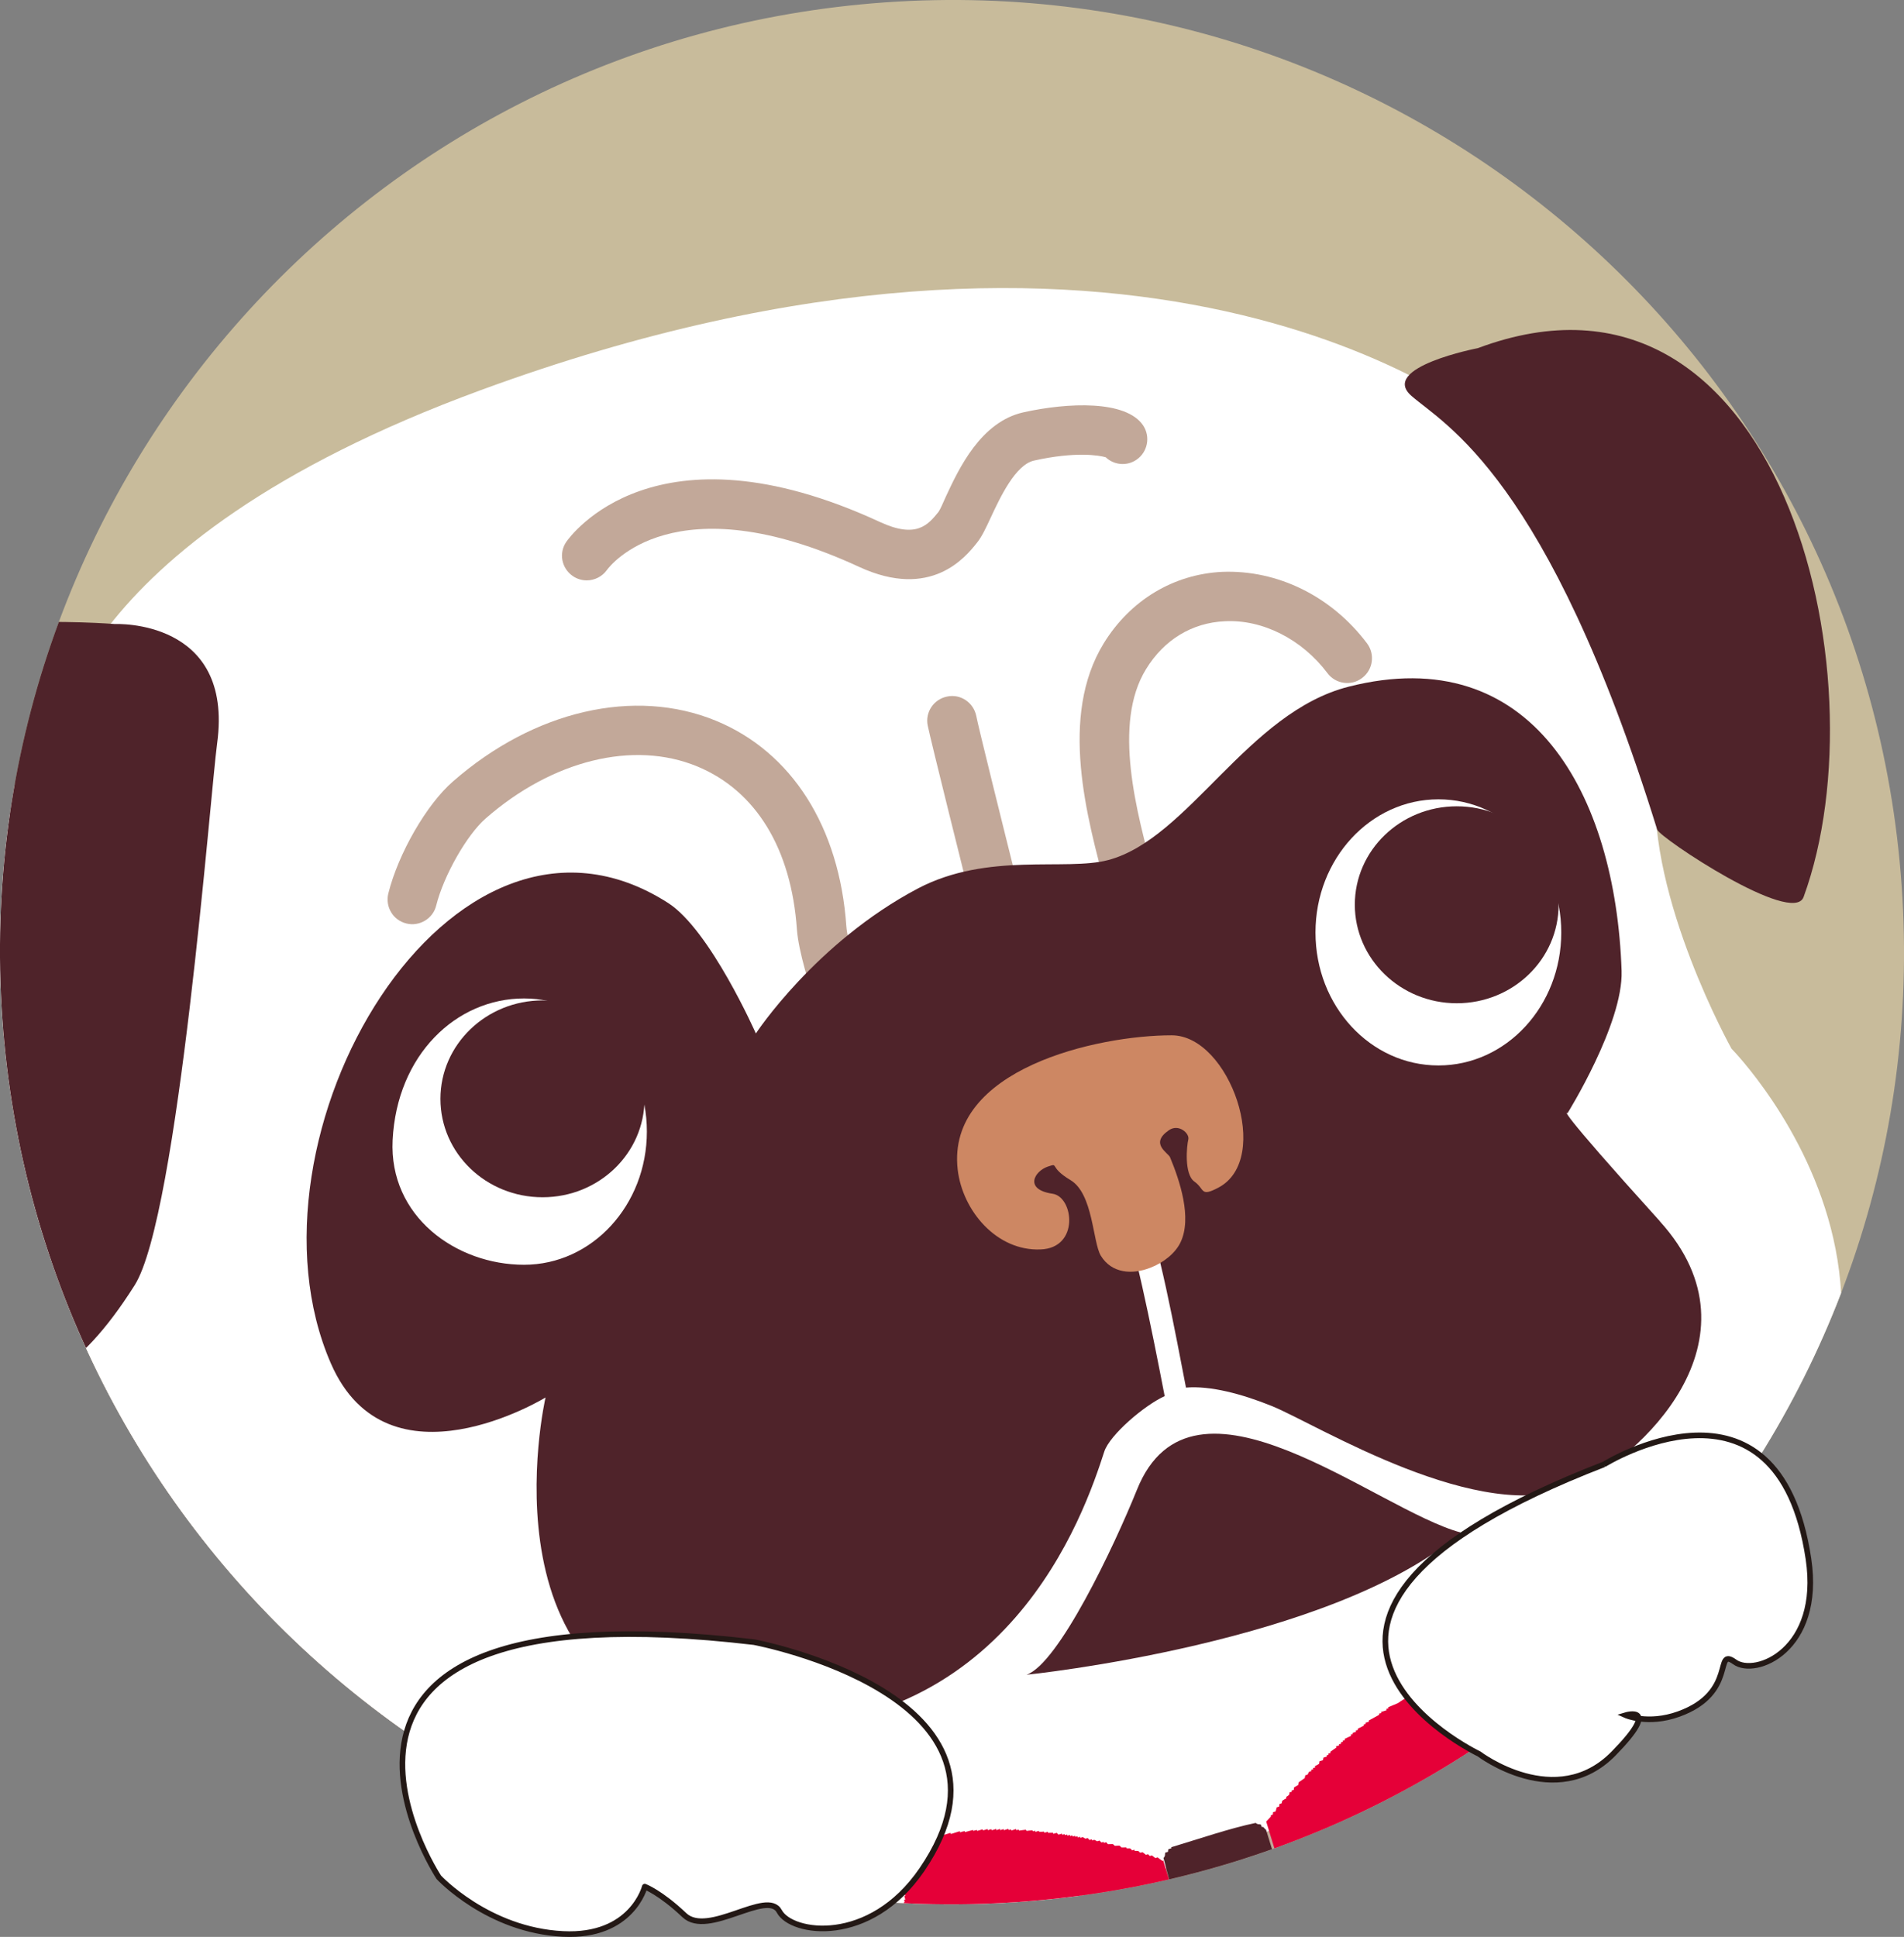 <svg xmlns="http://www.w3.org/2000/svg" xmlns:xlink="http://www.w3.org/1999/xlink" viewBox="0 0 308.32 313.61"><rect x="0" y="0" width="308.32" height="313.61" fill="#808080" stroke="none"/><defs><clipPath id="clippath"><path d="M307.94,143.41C301.99,58.48,228.35-5.56,143.42.38,58.49,6.32-5.57,79.99.38,164.91c5.95,84.94,79.62,148.98,164.55,143.04,84.92-5.92,148.95-79.6,143.01-164.54Z" style="fill:none; stroke-width:0px;"></path></clipPath></defs><g style="isolation:isolate;"><g id="_&#x30EC;&#x30A4;&#x30E4;&#x30FC;_1"><g style="clip-path:url(#clippath);"><polygon points="363.32 381.88 -150.1 417.76 -181.85 -35.91 331.6 -71.81 363.32 381.88" style="fill:#c8bb9b; stroke-width:0px;"></polygon><path d="M67.9,128.6s-70.66,2.77-80.83,4.62l-10.15,1.84s-17.53-23.08-29.53-24.93c-11.98-1.84-32.19-4.7-52.64,8.32-20.28,12.92-40.59,63.69.95,85.85-3.72,1.86-25.27,20.68-28.55,33.48-20.74,80.11,31.31,144.69,37.79,168.7,6.44,23.99,9.2,32.3,27.67,37.85,18.47,5.54,20.11,1.5,27.69-2.76,14.78-8.31,8.32-21.26,7.4-24.94-.94-3.68-12.01-10.15-12.01-10.15l-12.77-6.47s-5.35-36.54,3.54-45.23c3.31-3.22,14.79-22.66,14.79-22.66,0,0,37.09,71.87,127.34,62.66,0,0,14.8,89.24,20.35,96.63,5.53,7.37,17.13,10.8,32.31,13.83,18.46,3.72,23.98-11.07,19.37-19.37-4.6-8.31-20.28-16.61-20.28-16.61l-.95-82.17s52.62,1.85,70.16-24.92c0,0,.92,53.53,1.83,56.32.94,2.76,14.77,19.38,23.08,22.15,8.32,2.76,23.02.46,27.72-8.31,7.37-13.85,0-19.38,0-19.38l-14.77-7.38s8.3-55.39,8.3-63.71,9.22-76.62,2.77-84.92c-6.45-8.32-190.57-128.33-190.57-128.33Z" style="fill:#fff; fill-rule:evenodd; stroke-width:0px;"></path><path d="M271.98,262.31c4.91,21.6-37.92,49.76-95.66,62.93-57.73,13.14-108.51,6.31-113.44-15.29-4.89-21.59,37.9-49.74,95.64-62.9,57.73-13.15,108.58-6.31,113.47,15.26Z" style="fill:#4f232a; fill-rule:evenodd; stroke-width:0px;"></path><path d="M19.79,126.92c1.48-1.06,3.36-34.31,71.21-59.24,104.45-38.35,143.66,3.02,149.76,9.59,6.15,6.53,24.53,36.13,23.25,54.59-1.3,18.46,12.14,42.53,12.14,42.53,0,0,32.09,45.01-16.1,95.02-48.18,50.01-137.79,54.56-153.09,51.43-15.26-3.14-62.52-4.59-81.39-19.94-29.23-23.79-16.79-78.24-16.79-78.24,0,0-10.85-8.71-11.76-18.41-.91-9.72,1.82-62.1,22.77-77.34Z" style="fill:#c2a899; fill-rule:evenodd; mix-blend-mode:multiply; stroke-width:0px;"></path><path d="M7.63,121.64c1.46-1.09,1.67-33.29,70.22-58.47,105.48-38.74,160.64,1.87,166.81,8.51,6.18,6.58,24.76,36.48,23.46,55.14-1.29,18.67,12.27,42.98,12.27,42.98,0,0,49.4,50.02-16.25,95.96-57.49,40.24-139.18,55.11-154.65,51.95-15.41-3.18-57.77-7.78-76.86-23.28-29.51-24.04-22.32-75.88-22.32-75.88,0,0-10.94-8.79-11.88-18.6-.9-9.83-11.95-62.91,9.19-78.31Z" style="fill:#fff; fill-rule:evenodd; stroke-width:0px;"></path><path d="M183.64,149.25c-1.79,0-3.41-1.19-3.89-2.98l-.6-2.22c-3.22-11.86-7.65-28.07-.43-39.87,4.3-7,11.3-11.21,19.2-11.59,8.93-.35,17.68,3.92,23.44,11.57,1.33,1.76.99,4.29-.8,5.62-1.74,1.34-4.29.98-5.61-.8-4.11-5.46-10.48-8.72-16.63-8.39-5.3.24-9.84,3-12.75,7.77-5.43,8.84-1.54,23.14,1.31,33.57l.62,2.29c.55,2.13-.67,4.31-2.83,4.89-.34.09-.71.14-1.03.14Z" style="fill:#c2a899; stroke-width:0px;"></path><path d="M161.08,148.78c-1.81,0-3.44-1.21-3.9-3.02-.67-2.66-6.48-25.95-6.95-28.27-.45-2.17.97-4.28,3.14-4.71,2.16-.47,4.28.97,4.72,3.14.3,1.62,4.26,17.58,6.85,27.9.55,2.14-.76,4.32-2.93,4.85-.3.08-.63.11-.94.11Z" style="fill:#c2a899; stroke-width:0px;"></path><path d="M140.44,177.71c-1.59,0-3.07-.94-3.72-2.5-.73-1.79-7.16-17.8-7.67-24.69-.91-13.13-6.65-22.5-16.15-26.43-10.31-4.25-23.46-1.02-34.27,8.44-3.03,2.66-6.77,9.21-7.99,14.07-.51,2.15-2.74,3.46-4.84,2.92-2.17-.53-3.44-2.71-2.92-4.85,1.61-6.47,6.21-14.46,10.48-18.15,13.11-11.48,29.42-15.24,42.58-9.82,12.27,5.06,19.99,17.18,21.11,33.26.35,4.77,5.25,17.68,7.1,22.26.84,2.05-.17,4.39-2.2,5.22-.49.2-1.01.28-1.51.28Z" style="fill:#c2a899; stroke-width:0px;"></path><path d="M95.02,93.97c-.8,0-1.59-.23-2.28-.71-1.82-1.27-2.29-3.72-1.03-5.54.58-.81,14.28-20.09,50.79-3.2,5.94,2.75,7.8.42,9.47-1.63.33-.48.7-1.39,1.19-2.47,2.11-4.54,5.65-12.12,12.57-13.66,7.21-1.6,16.62-2,19.39,2.13,1.21,1.84.73,4.33-1.12,5.57-1.57,1.06-3.65.82-4.94-.42-1.07-.33-4.99-.95-11.6.53-3.04.66-5.53,6.03-7.02,9.22-.81,1.75-1.45,3.12-2.24,4.09-1.83,2.31-7.43,9.28-19.07,3.91-30.01-13.88-40.43-.09-40.85.5-.78,1.09-2.03,1.68-3.26,1.68Z" style="fill:#c2a899; stroke-width:0px;"></path><path d="M188.4,301.24c-.06,0-.11.05-.18.05-.24-.16-.52-.36-.78-.57-.11.06-.26.08-.35.12-.19-.12-.35-.29-.56-.43-.1.02-.23.08-.32.1-.12-.1-.22-.19-.31-.3-.12.04-.27.08-.34.11-.16-.17-.41-.3-.54-.43-.14.04-.26.07-.39.08-.09-.06-.21-.19-.28-.27-.19-.02-.39-.02-.62-.02-.01-.08-.03-.13-.03-.2-.14.04-.25.07-.38.12-.08-.12-.19-.23-.31-.32-.19.01-.4,0-.56,0-.04-.06-.07-.13-.08-.16-.27,0-.51.01-.77.01-.09-.1-.21-.2-.31-.3-.24,0-.53.01-.77.03-.12-.1-.2-.21-.32-.28-.25,0-.47.01-.78.02-.09-.12-.22-.2-.31-.33-.08.05-.23.08-.33.13-.04-.06-.05-.11-.05-.17-.16.03-.22.06-.39.09-.08-.11-.2-.21-.29-.31-.07.03-.23.08-.37.12l-.48-.25c-.12.03-.21.08-.33.12-.04-.09-.05-.15-.07-.2-.13.05-.25.09-.37.12-.09-.09-.2-.21-.29-.31-.12,0-.24.07-.36.1l-.45-.26c-.15.03-.27.11-.4.13,0-.07-.02-.14-.02-.19-.15.03-.27.07-.39.14-.03-.09-.03-.14-.05-.23-.1.06-.22.09-.34.1-.02-.04-.05-.08-.07-.17-.13.04-.24.11-.35.13-.03-.07-.05-.13-.05-.19-.13.03-.25.06-.37.12,0-.06-.05-.13-.07-.2-.13.05-.25.08-.37.14,0-.07-.05-.15-.05-.2-.15.04-.26.06-.37.11-.02-.07-.02-.14-.06-.17-.12.03-.22.07-.34.1-.06-.07-.06-.13-.09-.19-.15.06-.35.12-.54.17-.08-.08-.19-.2-.28-.29-.19.05-.37.1-.57.16,0-.07-.02-.13-.02-.18-.28,0-.53.02-.82.02,0-.03,0-.12-.04-.17-.19.05-.37.1-.55.15,0-.03-.05-.12-.05-.18-.27.03-.55.03-.81.03,0-.03,0-.1-.05-.15-.17.05-.36.1-.54.17-.04-.07-.04-.13-.04-.21-.15.04-.27.08-.37.11,0-.05-.07-.11-.08-.16-.33.03-.65.04-.95.09-.05-.06-.08-.13-.1-.19-.37.05-.73.08-1.1.14-.07-.05-.07-.1-.07-.16-.14.02-.24.06-.37.1-.04-.08-.04-.12-.07-.19-.24.07-.46.15-.75.24-.02-.07-.04-.13-.06-.19-.13.03-.22.1-.35.11-.03-.06-.03-.13-.09-.18-.19.06-.47.13-.69.21-.03-.04-.03-.11-.06-.18-.21.05-.41.14-.55.18,0-.08,0-.14-.02-.2-.23.06-.38.11-.58.2,0-.08-.07-.15-.07-.21-.21.08-.46.17-.72.21,0-.04-.03-.11-.05-.17-.2.04-.39.13-.56.17,0-.04-.07-.13-.07-.19-.22.08-.43.15-.74.22,0-.05,0-.11-.04-.18-.3.11-.62.18-.89.26-.02-.05-.04-.11-.04-.15-.22.04-.44.1-.59.15,0-.06,0-.11-.03-.15-.43.1-.87.23-1.31.35,0-.05-.02-.12-.05-.16-.27.04-.51.11-.74.21,0-.07,0-.12-.04-.2-.5.15-1.01.32-1.44.45-.06-.08-.06-.11-.06-.18-.95.27-1.85.56-2.8.86-.02-.07-.02-.16-.02-.21-.44.16-.88.26-1.3.4-.53.91-1.06,1.78-1.58,2.69.04.09.06.25.11.36-.19.27-.4.52-.58.73.03.14.08.27.09.39-.06.09-.19.21-.25.31,0,.11.06.24.09.35-.09.09-.21.2-.31.3.03.12.06.24.1.35-.1.11-.18.19-.29.3.04.11.09.24.11.37-.08.09-.23.19-.33.29,0,.25,0,.52.05.77-.08.1-.2.19-.32.29.03.35.05.64.1.96-.1.12-.2.22-.32.3.05.14.06.27.12.38-.07.01-.12.02-.15.05.03.17.08.37.15.55-.07.03-.12.04-.2.05.05.14.07.26.1.36-.05.02-.12.04-.14.05,0,.28.02.54,0,.8-.05,0-.11.06-.17.07.06.37.09.75.12,1.15-.05.02-.08.02-.15.04.07.21.1.37.17.57-.07,0-.14.03-.17.03.07.21.1.4.15.57-.06.03-.12.04-.17.06.02.18.09.37.12.55-.01,0-.09.03-.15.04.06.25.14.51.2.73-.17,4.18,1.44,12.72,4.15,16.95.13.5.32.98.46,1.46.08,0,.1-.03.17-.04.21.55.48,1.07.67,1.6.05-.04.14-.04.19-.08.08.26.13.53.22.77.1-.04.15-.07.19-.08.09.27.16.5.21.74.08-.01.14-.01.21-.05.05.25.14.5.22.75.08-.03.09-.03.14-.06.06.18.13.35.19.57.07-.05.13-.06.19-.07.06.17.09.35.18.54.03-.01.1-.05.16-.06.06.18.12.34.18.56.07-.03.1-.05.15-.07.19.33.39.73.56,1.06.05-.03.08-.06.16-.06.06.12.07.26.13.35.03-.02.1-.02.17-.04.07.17.08.35.18.53.05,0,.12-.02.15-.07.15.28.27.5.4.72.07,0,.13-.06.18-.07.09.19.11.37.17.56.06-.03.13-.07.16-.08.27.34.48.7.71,1.01.09-.02.16-.02.2-.05.13.21.28.44.38.67.18.03.33.04.46.08.02.09.06.24.09.36.06-.02.13-.05.22-.06.03.13.04.24.12.37l.44.23c0,.15.05.27.1.39.15.02.28.05.43.06.03.13.1.25.1.36.24.08.44.11.68.2.03.1.07.26.07.38.19,0,.3.06.5.04,0,.14.02.25.09.36.28.13.59.24.89.34,0,.13.06.27.09.38.13.02.27.05.39.05.53.33,1.05.63,1.51.96,3.87-1.19,6.81-2.52,9.28-4.42.31-.06.58-.16.9-.27,0-.06-.05-.11-.05-.17.1-.04.25-.09.39-.1-.04-.07-.05-.13-.05-.2.39-.2.78-.37,1.2-.58-.03-.05-.07-.09-.07-.16.16-.05.29-.08.39-.11-.01-.06-.07-.13-.07-.17.23-.07.5-.15.76-.25-.05-.05-.05-.11-.06-.18.12-.03.23-.08.36-.12,0-.04,0-.11-.04-.17.33-.14.65-.36,1.02-.52,0-.04-.02-.11-.06-.16.16-.03.23-.09.35-.1,0-.07-.03-.13-.03-.22.2-.04.38-.08.59-.16-.06-.05-.07-.1-.07-.16.12-.04.22-.08.34-.11,0-.07-.04-.11-.05-.18.16-.06.37-.12.54-.18,0-.05-.04-.11-.07-.17.27-.16.47-.27.73-.41,0-.08-.08-.15-.08-.18.2-.05.37-.1.54-.16-.02-.06-.02-.12-.06-.2.23-.14.45-.26.68-.4-.02-.06-.02-.11-.02-.2.2-.04.34-.07.53-.14,0-.13.04-.29.04-.42.29-.15.6-.31.91-.47-.06-.04-.06-.12-.1-.19.13-.02.26-.06.37-.1,0-.06-.02-.13-.02-.16.09-.05.21-.1.36-.13-.04-.05-.08-.11-.08-.15.12-.09.25-.11.39-.12-.03-.08-.08-.12-.08-.2.11-.03.22-.08.38-.09-.01-.1-.05-.14-.05-.21.12-.02.22-.07.36-.09-.04-.08-.04-.12-.08-.21.13-.05.25-.06.39-.1-.05-.05-.07-.11-.09-.16.36-.24.69-.47,1-.71,0-.16.05-.29.09-.42.12-.03.22-.06.35-.1l.24-.49c.15-.05.28-.07.38-.1,0-.06-.02-.12-.04-.19.1-.04.24-.08.33-.1,0-.07-.02-.12-.08-.19.16-.03.3-.08.41-.12.02-.12.05-.28.07-.39.33-.25.64-.48,1-.73.02-.14.02-.27.06-.44.15-.02.25-.06.38-.09,0-.06-.07-.1-.09-.17.13-.03.28-.08.43-.1,0-.15,0-.29.06-.42.14-.14.3-.24.46-.35,0-.08-.02-.13-.04-.2.2-.12.42-.27.66-.4.04-.16.04-.27.1-.42.12-.09.3-.22.44-.34,0-.05,0-.14-.04-.18.23-.13.45-.3.67-.41.05-.13.09-.3.09-.41.13-.03.24-.08.37-.11.05-.24.13-.43.16-.67.15-.03.27-.07.39-.08.04-.15.05-.31.09-.43.1-.04.22-.08.32-.12.08-.22.16-.44.22-.66.1-.04.21-.06.34-.11.07-.14.07-.3.12-.43.1-.01.24-.05.37-.1,0-.14,0-.29.05-.42.15-.11.34-.23.49-.35-.03-.05-.07-.11-.07-.19.26-.34.3-.56.76-.84-.45-.38-.9-.78-1.34-1.18-1.75-5.74-3.49-11.48-5.25-17.23ZM251.8,306.43c.08-.03.16-.03.19-.06-.03-.25-.11-.47-.22-.73.07-.02.11-.04.19-.04-.05-.2-.12-.38-.13-.55,0-.03.08-.06.15-.08-.06-.17-.1-.34-.21-.55.11,0,.14-.02.21-.04-.1-.3-.18-.61-.27-.92.06,0,.13-.05.2-.06-.07-.1-.07-.23-.11-.35.04-.02.12-.06.18-.06-.12-.37-.24-.71-.34-1.09.04-.02.13-.05.2-.05-.08-.23-.16-.52-.23-.75.07,0,.13-.04.16-.06-.09-.29-.16-.61-.25-.91.06-.03.12-.04.16-.05-.22-.88-.41-1.76-.6-2.66.08,0,.17-.03.23-.05-.2-.32-.37-.67-.55-1.03.07-.02.17-.05.2-.05-.19-.59-.37-1.23-.57-1.85,0-.62-.43-2.96-.92-3.67-.04,0-.14.01-.17.04-.22-.67-.43-1.37-.57-2.02-.09,0-.16.02-.24.05-.09-.24.21-.37-.04-.79-.03.02-.12.03-.18.05-.32-.84-.69-1.67-.96-2.51-.05.01-.08.04-.18.04-.1-.3-.19-.59-.31-.9-.05,0-.09.02-.14.04-.09-.24-.16-.49-.22-.71-.1,0-.13.02-.19.05-.1-.31-.16-.63-.28-.93-.06.03-.1.04-.16.05-.23-.4-.41-.82-.59-1.22-.07.03-.12.06-.19.07-.08-.17-.13-.35-.19-.55-.03,0-.13.04-.16.05-.05-.17-.09-.38-.13-.54-.09.02-.14.02-.18.03-.09-.23-.15-.46-.24-.75-.06.02-.13.06-.18.08,0-.13-.08-.23-.11-.39-.06.02-.13.04-.19.07-.05-.17-.12-.35-.17-.54-.05,0-.16.03-.19.06-.13-.21-.25-.45-.41-.67-.08.01-.13.03-.18.06-.07-.19-.08-.37-.14-.58-.07.03-.15.06-.21.07-.19-.32-.44-.67-.68-.98-.03,0-.13.03-.16.03-.06-.1-.09-.23-.11-.35-.08.02-.12.02-.2.07-.25-.34-.47-.66-.7-.99-.14-.05-.3-.05-.43-.08-.15-.21-.28-.45-.41-.67-.11-.03-.24-.07-.43-.08-.01-.12-.03-.26-.1-.36-.21-.06-.43-.15-.66-.23-.05-.1-.08-.23-.09-.33-.14-.04-.31-.05-.44-.07-.02-.14-.08-.28-.11-.35-.3-.12-.59-.23-.88-.34-.01-.12-.05-.24-.1-.38-.13-.01-.27-.03-.42-.07-.57-.34-1.13-.71-1.72-1.06-.14.04-.25.07-.38.11-.69-.32-1.97.57-2.76.8-2.01.65-3.8,1.62-5.22,2.61-.51.24-1.07.44-1.6.67.04.06.04.15.07.16-.12.05-.25.09-.38.13.04.07.07.13.07.19-.29.08-.58.19-.92.29,0,.04.07.08.07.17-.15.02-.25.06-.37.09.02.07.02.12.02.19-.54.3-1.13.63-1.69.93.03.07.04.13.04.18-.18.07-.35.11-.57.18.04.05.06.11.06.17-.08.03-.18.05-.34.1,0,.07,0,.11.04.18-.31.18-.68.35-1.02.52,0,.06.04.14.06.18-.14.04-.24.08-.36.09,0,.07.03.14.03.23-.17.05-.39.1-.56.17.05.03.06.08.06.16-.13.05-.22.07-.35.11.02.05.04.14.07.2-.34.17-.71.31-1.07.5.02.04.05.09.07.17-.14.06-.27.11-.38.13.02.05.05.11.05.16-.15.05-.2.07-.37.11.05.05.08.13.08.2-.11.03-.23.07-.38.11.03.04.03.12.07.17-.21.05-.35.12-.55.17.03.06.07.12.09.18-.36.23-.68.47-1,.7.02.04.02.11.06.17-.12.05-.28.07-.37.12,0,.08,0,.11.02.2-.09.03-.22.07-.32.09,0,.05.06.13.06.18-.22.06-.35.11-.56.18,0,.13-.04.26-.08.41-.15.06-.36.11-.55.17,0,.15-.06.27-.06.41-.22.14-.45.27-.69.39,0,.07.02.14.08.2-.14.02-.28.08-.38.1,0,.09.04.14.04.2-.11,0-.24.07-.34.09,0,.08,0,.14.03.21-.1.02-.24.07-.35.08l-.27.49c-.11.05-.24.07-.35.09-.05.16-.07.31-.09.45-.28.22-.65.46-.98.69-.03.15-.09.29-.09.45-.21.11-.44.24-.69.41,0,.11,0,.24-.03.37-.09.06-.24.08-.39.11.04.07.08.13.08.18-.12.06-.24.09-.37.11.01.12-.04.28-.09.43-.16.12-.32.24-.47.33.03.08.03.14.04.21-.22.12-.46.25-.67.4-.04.14-.04.29-.09.41-.13.03-.22.06-.35.11-.02.15-.05.3-.05.42-.15.05-.26.07-.39.12-.07.21-.11.44-.19.67-.1.01-.25.07-.4.11,0,.11-.06.26-.03.38-.13.06-.22.08-.34.13,0,.06.01.12.01.2-.22.27-.48.51-.76.81,1.92,6.23,3.82,12.46,5.7,18.68-.04.03-.11.05-.21.09.03.11.1.25.13.34-.06,0-.1.02-.16.04-.02.22,0,.43-.05.62-.44.28-.32.38-.8.63.25.42.19.26.56.44,0,.08.03.14.03.21.13-.05.27-.1.38-.12.18.14.34.29.52.42.14-.01.26-.06.37-.09.09.09.21.21.26.3.16-.03.26-.07.38-.11.19.12.38.29.53.44.15-.04.24-.06.35-.11.14.09.22.18.34.32h.56c.02.06.02.13.06.19.16-.05.28-.09.39-.12.08.1.19.2.27.32.12-.07.26-.09.39-.12.09.11.19.2.27.3.13-.02.26-.07.37-.08.11.08.21.19.31.28.21.01.4.02.59.02,0,.05.03.13.06.19.12-.03.21-.07.4-.1,0,.04.01.1.05.16.09-.03.2-.08.33-.11.09.11.21.21.31.33.25-.03.51-.05.77-.03.07.07.2.19.29.27.13-.01.22-.06.39-.09,0,.03,0,.13.06.18.11-.03.22-.06.33-.1.13.09.19.17.31.3.1-.03.24-.07.36-.09l.47.24c.1-.03.26-.08.32-.1.04.07.1.12.1.15.13-.03.27-.06.37-.11,5,1.39,10.59,1.75,16.22,2.09.24-.09.49-.16.71-.22.03.04.05.11.06.18.22-.08.41-.12.57-.18,0,.07,0,.16.06.18.24-.07.48-.14.72-.21.03.05.06.13.06.19.32-.1.62-.19.93-.28.02.06.02.12.04.16.17-.04.35-.09.56-.16.03.07.03.12.03.21.71-.15,1.38-.32,2.07-.44.02.07.03.12.06.21.65-.04,1.23-.53,1.71-.37,1.18-.31,2.31-.65,3.46-1.04.15-.43.39-.91.59-1.37.06,0,.1-.05.19-.06-.05-.11-.09-.23-.11-.36.19-.32.45-.69.69-1-.02-.13-.09-.25-.14-.39.12-.1.22-.16.32-.28-.04-.11-.1-.24-.11-.38.16-.15.3-.33.47-.52-.03-.25-.03-.5-.08-.8.15-.07.2-.16.33-.27,0-.21.05-.39,0-.59.09,0,.14,0,.18-.05-.02-.15-.04-.25-.09-.35l.27-.5c-.03-.14-.09-.24-.1-.36.05-.05.1-.05.16-.06-.04-.11-.09-.23-.11-.35.11-.12.22-.2.32-.31-.1-.17-.13-.37-.15-.54.05,0,.09-.04.15-.06-.06-.13-.08-.23-.1-.38.04-.01.13-.02.19-.02,0-.42.03-.82,0-1.24.07,0,.15-.04.16-.04-.03-.19-.09-.36-.13-.56.04-.03.13-.03.2-.04-.07-.13-.08-.25-.13-.36.06-.04.13-.04.2-.06-.05-.4-.14-.77-.17-1.17.09-.01.14-.03.17-.03-.03-.15-.05-.28-.11-.39Z" style="fill:#e50038; fill-rule:evenodd; stroke-width:0px;"></path><path d="M189.69,299.08c4.49-1.35,9.39-3.04,13.65-3.93.4.36.62.12.86.31.03.14.08.25.15.38.05-.01.08-.05.16-.06.22.17.26.32.5.47,1.49,4.8,2.96,9.63,4.44,14.47.52,1.83,1.66,4.2.33,5.07-.47,1.03-2.42,1.32-3.86,1.79-3.21.95-6.37,1.93-9.52,2.87-.46-.01-.91-.2-1.46-.17-.41-.32-.78-.71-1.14-1.03-.58-1.92-1.16-3.83-1.71-5.69-1.29-4.21-2.69-8.75-3.68-12.73.38-.41.16-.59.31-.89.11,0,.28-.07.41-.1.02-.14.03-.3.06-.42.2-.07.38-.13.52-.18-.02-.05-.03-.12-.06-.18Z" style="fill:#4f232a; fill-rule:evenodd; stroke-width:0px;"></path><path d="M268.78,197.72c-17.48-19.33-14.94-17.49-14.94-17.49,0,0,9.03-14.49,8.75-23.03-.96-28.59-14.53-53.55-44.19-46.02-16.4,4.16-25.92,24.61-38.93,28.07-6.91,1.84-19.5-1.35-30.84,4.61-16.56,8.74-26.23,23.47-26.23,23.47,0,0-7.42-16.8-14.23-21.14-35.25-22.58-70.5,38.03-54.59,74.56,9.21,21.17,34.76,5.52,34.76,5.52,0,0-11.74,51.11,31.55,53.41,43.29,2.31,55.73-34.76,58.93-44.65.88-2.71,6.55-7.53,9.78-8.98-2.19-11.35-5.19-26.18-6.93-29.35l3.25-1.66c2.46,4.49,5.59,21.77,7.13,29.63,3.96-.33,9.02,1.01,13.92,2.99,7.38,3,33.84,19.58,49.27,12.9,9.87-4.29,31.05-23.49,13.54-42.82Z" style="fill:#4f232a; fill-rule:evenodd; stroke-width:0px;"></path><path d="M104.75,183.21c0-11.88-8.91-21.55-19.89-21.55s-20.59,9.12-21.28,22.94c-.61,12.36,10.27,20.18,21.28,20.18s19.89-9.65,19.89-21.57Z" style="fill:#fff; stroke-width:0px;"></path><path d="M104.37,177.92c0-8.82-7.41-15.94-16.51-15.94s-16.54,7.12-16.54,15.94,7.4,15.93,16.54,15.93,16.51-7.13,16.51-15.93Z" style="fill:#4f232a; fill-rule:evenodd; stroke-width:0px;"></path><path d="M252.82,150.98c0-11.92-8.9-21.56-19.89-21.56s-19.91,9.63-19.91,21.56,8.91,21.53,19.91,21.53,19.89-9.64,19.89-21.53Z" style="fill:#fff; stroke-width:0px;"></path><path d="M252.39,146.48c0-8.79-7.37-15.93-16.49-15.93s-16.51,7.14-16.51,15.93,7.39,15.96,16.51,15.96,16.49-7.14,16.49-15.96Z" style="fill:#4f232a; fill-rule:evenodd; stroke-width:0px;"></path><path d="M186.31,205.25c-2.93,1.17-6.3.95-8.06-1.95-1.32-2.24-1.23-10.02-4.89-12.22-3.67-2.2-1.75-2.82-3.67-2.2-2.2.74-3.91,3.72.75,4.4,3.41.48,4.42,8.79-1.94,9.02-7.11.29-12.65-6.27-13.42-12.94-1.85-16.31,22.67-21.74,34.66-21.73,9.37,0,16.36,20.02,7.56,24.66-2.99,1.58-2.17.24-3.89-.98-1.7-1.21-1.23-5.86-.98-6.83.22-.99-1.58-2.59-3.17-1.47-3.14,2.18-.09,3.63.21,4.37,1.57,3.78,3.6,9.81,1.69,13.78-.82,1.72-2.72,3.27-4.85,4.09Z" style="fill:#cd8763; fill-rule:evenodd; stroke-width:0px;"></path><path d="M166.26,271.16s49.61-5.06,70.31-23.02c-13.78-3.69-43.5-29.34-52.47-6.91-3.71,9.2-12.67,28.09-17.84,29.92Z" style="fill:#4f232a; fill-rule:evenodd; stroke-width:0px;"></path><path d="M239.31,56.37s-16.03,3.09-10.76,7.72c5.3,4.65,22.06,13.02,39.8,70.23.43,1.34,21.97,15.66,23.71,10.92,13.14-35.97-3.92-107.12-52.75-88.87Z" style="fill:#4f232a; fill-rule:evenodd; stroke-width:0px;"></path><path d="M18.6,101.04s19.31-.92,16.56,19.33c-1.07,7.8-6.27,76.55-13.36,87.73-37.04,58.59-56.11-59.4-60.07-77.36-3.43-15.66,8.29-19.15,11.74-22.33,11.05-10.14,45.13-7.37,45.13-7.37Z" style="fill:#4f232a; fill-rule:evenodd; stroke-width:0px;"></path></g><path d="M122.1,265.88s46.42,8.7,27.18,36.85c-8.42,12.32-21.14,10.41-23.08,6.74-1.94-3.68-11.54,4.28-15.39.61-3.86-3.66-6.4-4.61-6.4-4.61,0,0-2.05,8.22-13.24,7.66-12.18-.61-20.11-9.17-20.11-9.17,0,0-31.48-47.79,51.04-38.08Z" style="fill:#fff; fill-rule:evenodd; stroke:#231815; stroke-linecap:round; stroke-linejoin:round; stroke-width:.91px;"></path><path d="M259.71,237.12s28.21-17.64,33.14,15.29c2.2,14.77-8.61,19.12-11.96,16.67-3.39-2.44.48,5-9.04,8.44-5.01,1.81-8.62.19-8.62.19,0,0,5.89-1.79-1.93,6.2-9.33,9.53-21.8.07-21.8.07,0,0-45.1-21.58,20.22-46.87Z" style="fill:#fff; fill-rule:evenodd; stroke:#231815; stroke-width:.91px;"></path></g></g></svg>